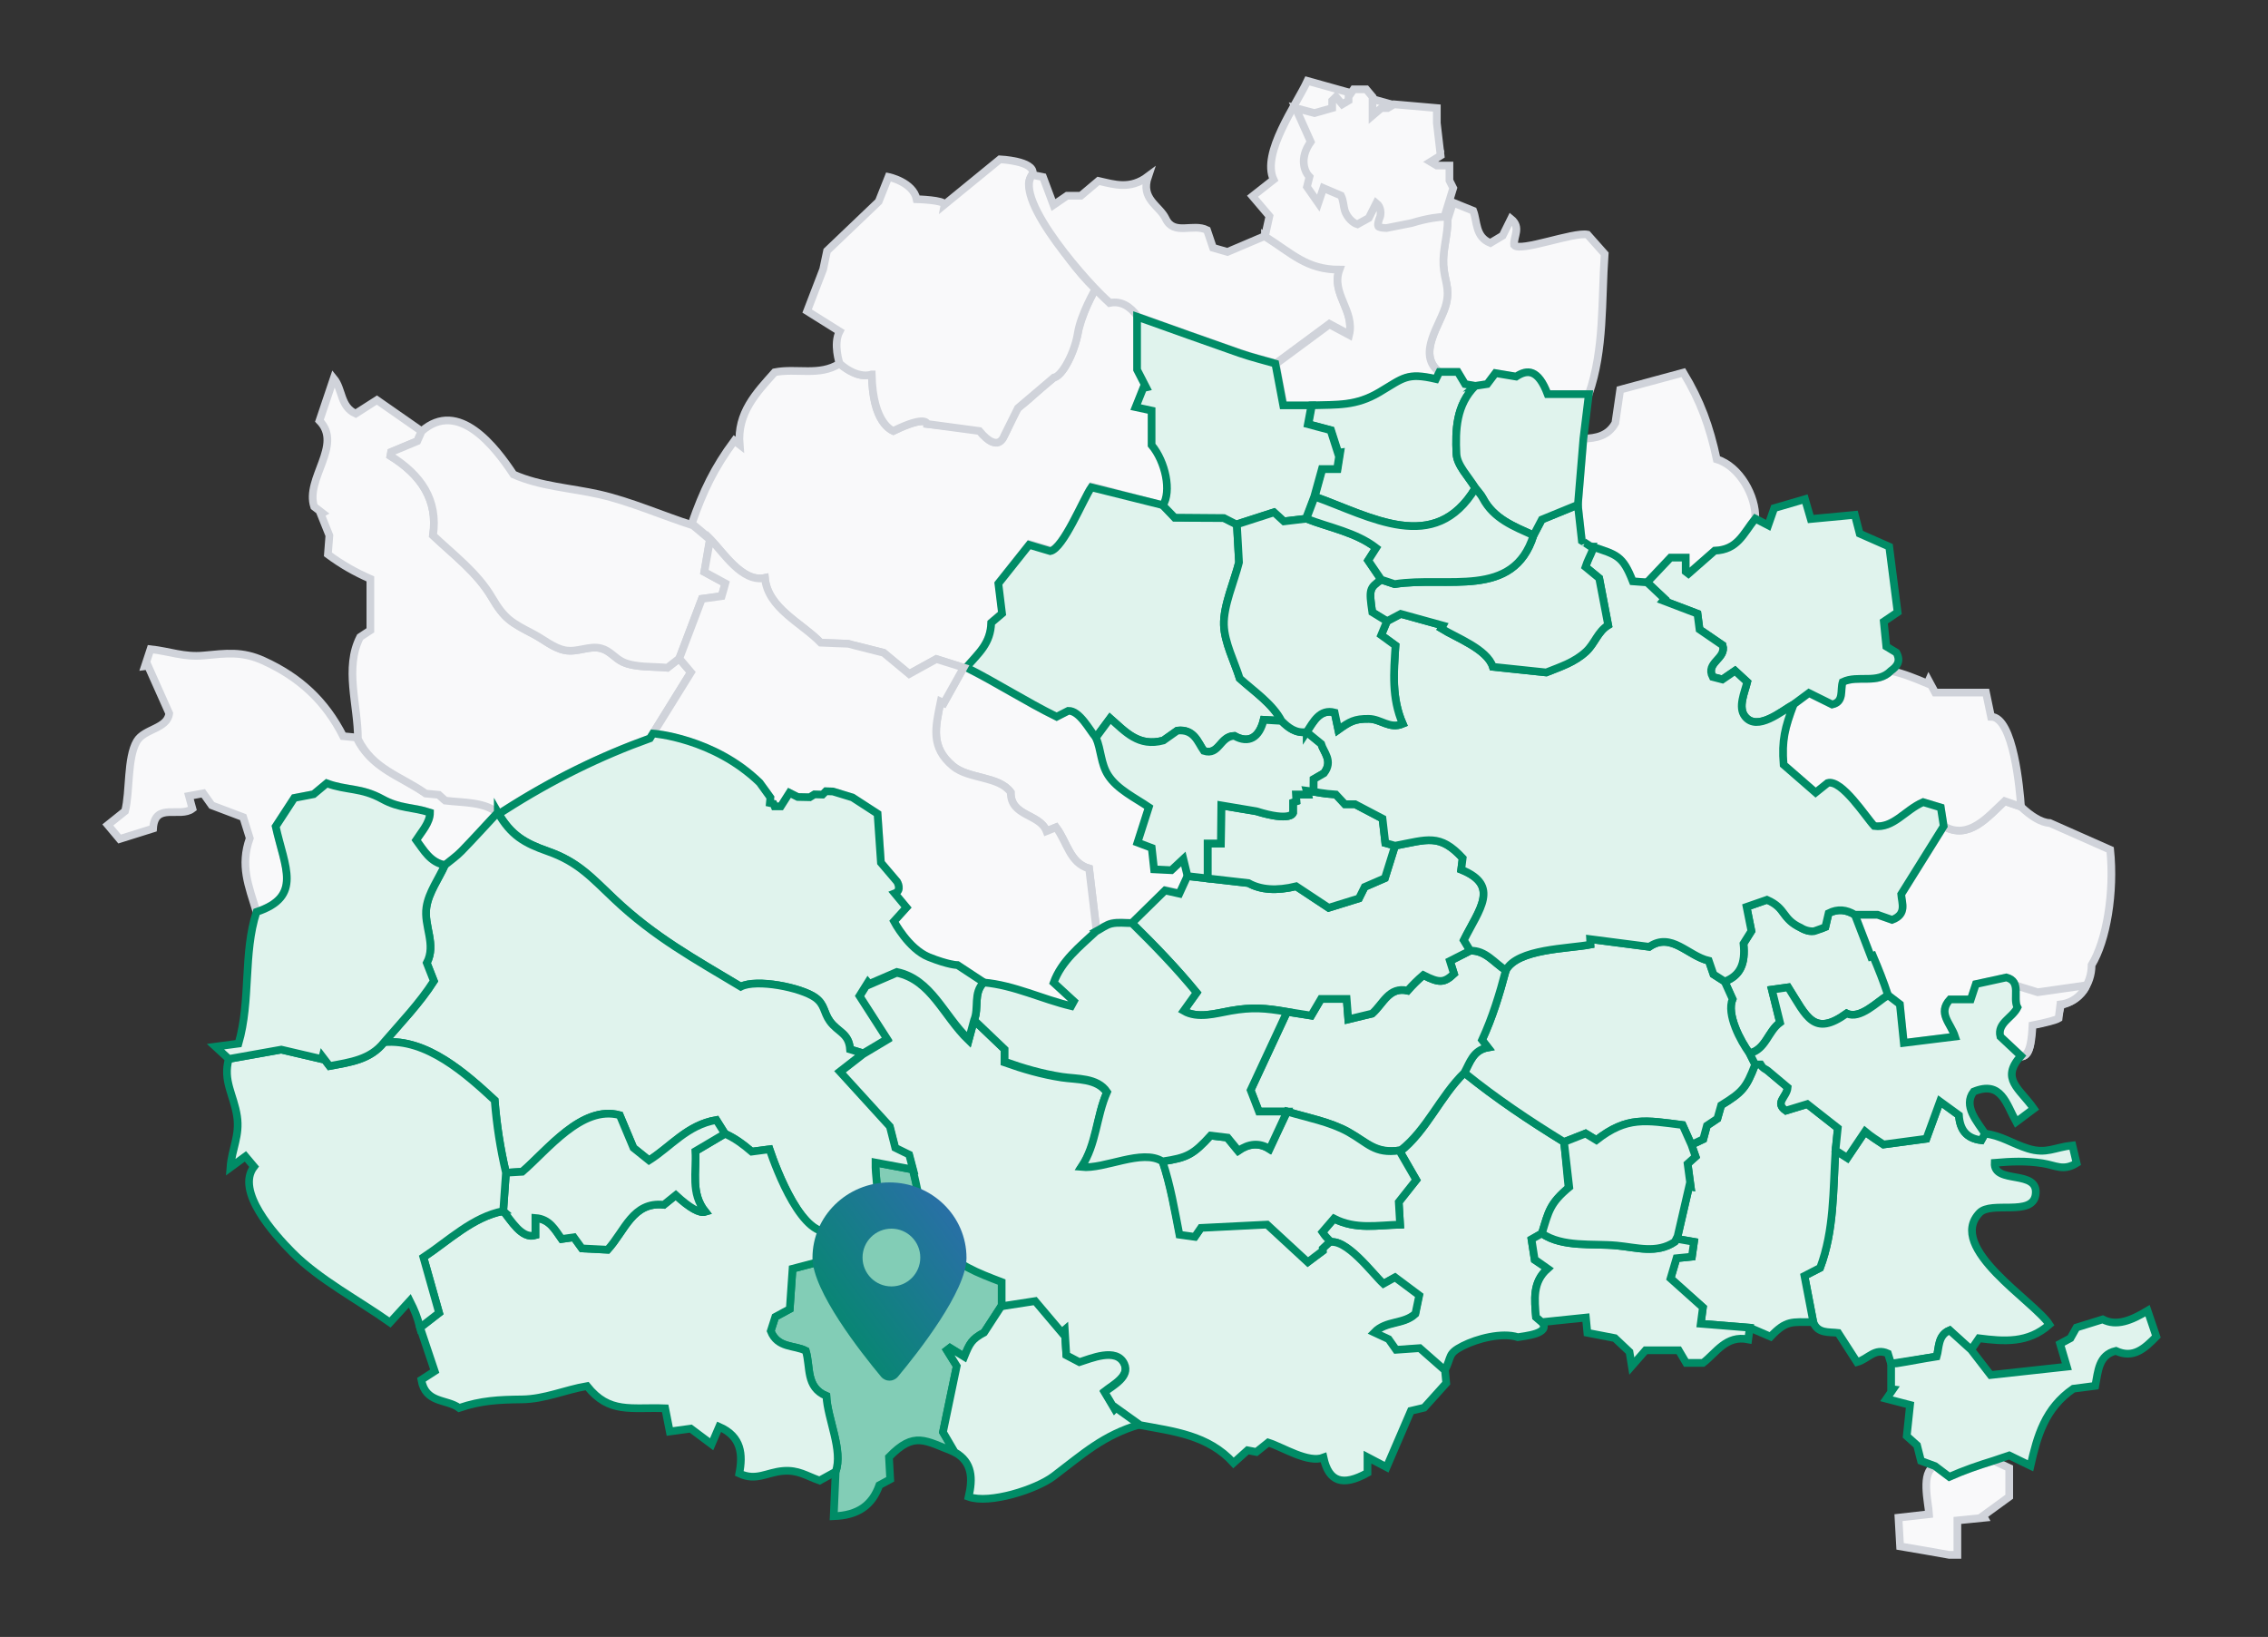 <svg width="589" height="425" viewBox="0 0 589 425" fill="none" xmlns="http://www.w3.org/2000/svg">
<rect x="0" y="0" width="589" height="425" fill="#333333" stroke="none"/>
<path d="M115.541 224.589C111.714 223.862 110.081 220.747 108.096 218.086C109.477 215.942 111.678 213.597 111.678 210.957C107.233 209.476 103.888 209.979 99.284 207.447C93.76 204.404 90.063 205.282 84.862 203.361C83.783 204.261 82.517 205.318 81.467 206.188C79.453 206.577 77.719 206.908 76.432 207.159C74.691 209.835 73.231 212.072 71.605 214.568C73.95 225.157 78.626 232.803 66.627 236.752C64.52 229.861 62.326 224.732 64.865 217.626C64.333 215.928 63.8 214.23 63.16 212.173C60.585 211.202 57.83 210.159 54.996 209.087C54.327 208.145 53.644 207.188 52.788 205.98C51.579 206.203 50.335 206.433 49.069 206.663C49.4 207.893 49.666 208.864 49.968 209.965C46.724 212.432 40.2 208.174 39.754 215.115C36.941 216 34.388 216.806 31.064 217.841C30.338 216.978 29.302 215.748 28 214.187C29.971 212.612 31.417 211.447 32.481 210.598C33.791 205.483 32.971 196.844 35.531 192.457C37.466 189.148 43.465 189.27 43.947 185.22C42.048 180.969 40.236 176.912 38.43 172.862C38.164 172.898 37.898 172.927 37.632 172.963C38.063 171.647 38.495 170.338 39.085 168.554C44.055 169.093 47.745 170.676 52.874 170.194C58.744 169.64 62.844 169.021 68.418 171.553C77.834 175.833 84.466 181.983 89.12 191.14C90.466 191.27 91.516 191.37 92.566 191.478C96.364 199.355 103.586 201.074 110.182 205.685C111.247 205.786 112.311 205.886 113.606 206.009C114.074 206.433 114.671 206.987 115.26 207.519C120.202 208.123 125.36 207.742 129.273 210.922H129.28C126.144 214.281 123.058 217.697 119.85 220.999C118.555 222.33 116.994 223.402 115.555 224.589H115.541Z" fill="#F9F9FA" stroke="#D0D3DA" stroke-width="2" stroke-miterlimit="10"/>
<path d="M373.819 96.571C367.669 91.723 374.337 84.019 375.589 78.732C376.567 74.603 375.099 72.812 374.855 68.791C374.618 64.792 375.984 61.051 375.963 56.973C376.423 55.52 376.891 54.067 377.351 52.606C379.164 53.34 380.789 53.995 382.595 54.721C383.688 57.555 383.069 61.476 387.047 63.094C388.112 62.454 389.205 61.799 390.241 61.181C390.953 59.742 391.622 58.39 392.399 56.822C395.161 59.059 392.96 61.461 393.226 63.648C394.787 65.533 408.591 60.174 412.281 60.907C414.029 62.878 415.683 64.741 416.734 65.921C415.87 78.236 416.676 90.687 412.612 102.347C409.022 102.347 405.44 102.347 401.908 102.347C399.456 95.852 396.657 95.859 393.737 97.787C391.68 97.442 389.989 97.161 388.364 96.888C387.587 97.923 386.954 98.758 386.22 99.729C385.22 99.88 384.17 100.045 383.127 100.204C382.221 100.045 381.314 99.894 380.473 99.751C379.84 98.693 379.3 97.801 378.574 96.585H373.812L373.819 96.571Z" fill="#F9F9FA" stroke="#D0D3DA" stroke-width="2" stroke-miterlimit="10"/>
<path d="M179.683 135.875C182.56 127.596 185.495 121.445 190.724 114.41C191.177 114.763 191.63 115.108 192.084 115.461C191.4 107.225 196.392 102.017 201.19 96.65C206.794 95.521 212.807 97.737 218.029 94.413C219.526 95.55 223.892 98.888 226.489 96.794C226.323 110.008 231.696 111.677 232.02 111.878C240.954 107.62 240.796 110.08 240.796 110.08C240.796 110.08 249.888 111.051 254.333 111.648C256.096 113.001 256.261 114.749 258.973 114.943C261.16 114.425 262.454 108.203 264.361 105.959C269.137 102.232 268.626 101.981 273.697 98.024C276.848 97.161 279.639 88.767 280.178 85.379C281.718 79.445 284.494 75.057 284.494 75.057L288.033 78.545C288.033 78.545 291.889 76.855 295.521 82.005V95.766C296.097 96.888 296.989 98.621 297.881 100.355C297.629 100.413 297.377 100.47 297.126 100.528C296.507 102.081 295.888 103.628 295.147 105.477C296.823 105.836 297.83 106.052 299.291 106.369V115.324C302.916 119.669 304.448 127.552 302.125 131.207C295.68 129.602 289.12 127.725 283.509 126.322C281.416 129.372 276.237 142.226 272.849 142.888C271.165 142.392 269.367 141.852 267.353 141.255C264.505 144.83 261.785 148.254 259.361 151.297C259.735 154.354 260.038 156.807 260.318 159.094C259.167 160.073 258.362 160.756 257.506 161.483C257.326 166.913 254.204 169.517 250.924 173.294C250.636 173.308 250.356 173.323 250.068 173.337C247.514 172.517 244.961 171.69 243.155 171.114C240.213 172.733 238.113 173.891 236.106 174.999C233.61 172.927 231.653 171.301 229.467 169.489C227.251 168.928 224.647 168.273 222.043 167.618C221.676 167.526 221.11 167.591 220.205 167.139C217.515 166.995 216.749 167.065 213.124 166.87C208.153 161.713 199.37 157.944 198.637 150.06C192.825 151.434 187.523 143.068 183.998 139.536C182.553 138.321 181.114 137.112 179.668 135.896L179.683 135.875Z" fill="#F9F9FA" stroke="#D0D3DA" stroke-width="2" stroke-miterlimit="10"/>
<path d="M226.373 97.212C226.373 97.212 222.921 98.679 218.044 94.392C218.044 94.392 216.317 89.292 218.044 86.041L209.613 80.761L213.778 69.928L214.792 65.123L228.2 52.326L230.74 45.931C230.74 45.931 237.134 47.255 238.048 51.722C238.048 51.722 245.464 51.923 245.255 53.146L259.678 41.364C259.678 41.364 268.612 41.767 268.209 45.018C268.209 45.018 266.957 46.586 267.216 48.37C267.475 50.154 274.474 65.497 284.494 75.057C284.494 75.057 280.653 81.631 279.891 86.551C279.128 91.471 275.826 97.722 273.697 98.024L264.361 105.958L260.814 113.101C260.814 113.101 259.347 117.957 254.333 111.9L240.796 110.08C240.796 110.08 240.601 107.656 232.02 111.878C232.02 111.878 226.683 110.31 226.381 97.212H226.373Z" fill="#F9F9FA" stroke="#D0D3DA" stroke-width="2" stroke-miterlimit="10"/>
<path d="M92.954 191.823C92.954 182.947 89.394 173.459 93.523 165.403C94.249 164.921 95.235 164.273 96.184 163.648V150.304C92.07 148.477 88.775 146.614 85.157 143.938C85.294 142.169 85.423 140.529 85.538 139.032C84.754 137.083 84.028 135.263 83.294 133.436C83.438 133.357 83.582 133.278 83.726 133.199C82.978 132.623 82.229 132.048 81.582 131.544C79.194 124.279 89.142 115.547 82.963 109.231C84.2 105.57 85.38 102.045 86.668 98.226C89.013 101.074 88.308 105.555 92.365 107.397C94.235 106.203 96.206 104.944 97.882 103.872C101.982 106.728 105.737 109.346 109.492 111.965C109.017 113.029 108.542 114.087 108.348 114.54C105.665 115.655 103.615 116.503 101.572 117.359L101.385 118.374C109.276 123.258 113.822 129.811 112.441 139.011C117.8 144.068 123.957 148.693 127.719 155.095C131.028 160.72 132.711 161.59 138.617 164.676C141.192 166.021 143.695 168.215 146.623 168.812C149.932 169.481 153.01 167.503 156.146 168.352C158.463 168.978 159.686 170.92 161.786 171.891C164.987 173.365 169.835 173.013 173.317 173.365C174.316 172.581 175.352 171.776 176.381 170.97C177.215 171.956 178.057 172.948 179.416 174.552C176.223 179.703 172.957 184.968 168.785 191.701C156.046 196.276 142.386 202.879 129.647 211.274C125.734 208.094 120.576 208.475 115.635 207.871C115.052 207.339 114.448 206.785 113.98 206.361C112.685 206.238 111.621 206.138 110.556 206.037C103.96 201.426 96.738 199.707 92.94 191.83L92.954 191.823Z" fill="#F9F9FA" stroke="#D0D3DA" stroke-width="2" stroke-miterlimit="10"/>
<path d="M176.395 170.971C175.367 171.776 174.331 172.582 173.331 173.366C169.857 173.014 165.001 173.366 161.8 171.892C159.7 170.92 158.47 168.985 156.161 168.352C153.025 167.504 149.946 169.489 146.637 168.813C143.71 168.216 141.206 166.022 138.631 164.677C132.726 161.591 131.042 160.721 127.734 155.095C123.964 148.694 117.807 144.068 112.455 139.012C113.836 129.811 109.29 123.258 101.399 118.374L101.586 117.36C103.629 116.511 105.679 115.662 108.362 114.54C108.564 114.087 109.039 113.03 109.506 111.965C119.066 103.535 128.676 116.101 133.351 123.187C140.293 126.28 148.27 126.69 155.586 128.344C163.757 130.193 171.972 133.868 179.999 136.429C181.445 137.645 182.884 138.853 184.33 140.069C183.876 142.745 183.43 145.421 182.912 148.478C184.725 149.463 186.43 150.391 188.365 151.441C188.034 152.592 187.717 153.671 187.408 154.757C185.38 155.038 183.639 155.275 182.279 155.462C180.229 160.864 178.316 165.907 176.403 170.956L176.395 170.971Z" fill="#F9F9FA" stroke="#D0D3DA" stroke-width="2" stroke-miterlimit="10"/>
<path d="M251.01 173.366C258.937 177.351 266.454 182.177 274.409 186.083C275.481 185.522 276.517 184.983 277.61 184.414C280.567 184.35 283.106 189.399 284.775 191.356C286.177 194.643 285.99 198.11 287.947 201.153C290.292 204.8 295.003 207.051 298.506 209.439C297.622 212.194 296.593 215.41 295.564 218.625C297.32 219.287 298.399 219.69 299.269 220.021C299.485 221.984 299.665 223.682 299.873 225.581C301.787 225.674 303.182 225.746 304.362 225.804C305.326 224.905 306.059 224.221 307.476 222.898C307.944 224.826 308.253 226.077 308.555 227.336C307.843 228.89 307.131 230.436 306.455 231.904C304.858 231.544 303.837 231.321 302.743 231.077C299.837 233.932 296.974 236.738 294.119 239.543C292.356 239.55 290.536 239.291 288.853 239.651C287.415 239.96 286.127 240.996 284.768 241.708C284.142 236.457 283.516 231.206 282.833 225.495C277.805 224.078 277.157 218.668 274.251 214.791C273.453 215.115 272.719 215.41 271.762 215.798C270.014 211.202 262.397 212.051 262.483 205.706C259.383 201.434 251.542 202.325 247.457 198.894C241.601 193.981 242.903 188.874 244.284 182.134C244.558 182.264 244.831 182.4 245.104 182.53C246.788 179.487 248.478 176.452 250.161 173.409C250.449 173.395 250.729 173.38 251.017 173.366H251.01Z" fill="#F9F9FA" stroke="#D0D3DA" stroke-width="2" stroke-miterlimit="10"/>
<path d="M328.509 61.246C335.587 65.706 339.364 69.87 347.859 69.87C345.564 76.049 351.923 80.531 350.377 86.825C348.391 85.76 346.773 84.89 345.248 84.077C340.464 87.616 335.904 90.975 331.351 94.341C328.265 93.45 325.136 92.687 322.1 91.637C313.195 88.544 304.326 85.336 295.442 82.178C293.558 79.574 291.155 78.056 288.263 78.639C283.365 74.618 262.814 51.679 268.087 45.414C269.101 45.615 270.115 45.816 270.87 45.967C271.834 48.55 272.654 50.729 273.589 53.233C275.021 52.254 275.985 51.593 277.114 50.823H280.696C282.106 49.636 283.645 48.334 285.271 46.967C289.393 47.895 293.5 49.305 298.154 45.795C296.118 51.715 301.118 53.348 302.729 56.764C304.844 61.26 309.829 57.894 313.468 59.735C313.9 61.016 314.425 62.555 315.022 64.332C316.461 64.749 317.921 65.166 318.77 65.411C322.409 63.857 325.459 62.562 328.509 61.267V61.246Z" fill="#F9F9FA" stroke="#D0D3DA" stroke-width="2" stroke-miterlimit="10"/>
<path d="M328.502 61.383C328.854 59.771 329.214 58.16 329.667 56.11C328.38 54.592 326.876 52.823 325.279 50.945C327.164 49.463 328.811 48.169 330.76 46.636C327.524 39.76 336.63 27.258 339.543 21C349.65 23.827 359.54 26.589 369.582 29.394C371.028 32.653 372.517 35.991 373.97 39.264C371.189 43.018 370.975 46.368 373.33 49.312C373.215 50.168 373.078 51.197 372.97 51.967C374.042 53.786 375.006 55.419 375.97 57.059C375.991 61.138 374.624 64.878 374.862 68.878C375.099 72.899 376.574 74.69 375.596 78.819C374.337 84.106 367.676 91.81 373.826 96.658C373.531 97.269 373.236 97.874 372.927 98.499C365.331 96.758 364.568 98.176 358.217 101.938C352.131 105.541 347.42 105.117 340.716 105.333H333.393C332.616 101.19 331.983 97.838 331.35 94.486C335.904 91.119 340.464 87.753 345.248 84.221C346.773 85.041 348.398 85.911 350.376 86.969C351.923 80.675 345.571 76.193 347.859 70.014C339.364 70.014 335.587 65.849 328.509 61.39L328.502 61.383Z" fill="#F9F9FA" stroke="#D0D3DA" stroke-width="2" stroke-miterlimit="10"/>
<path d="M517.733 379.249C519.114 379.889 520.495 380.529 521.797 381.133V388.607C519.301 390.42 517.165 391.98 515.021 393.534C515.122 393.707 515.215 393.879 515.316 394.059C513.223 394.268 511.137 394.477 508.331 394.757V403.691H506.173C501.944 402.921 497.7 402.202 493.456 401.483C493.305 398.764 493.182 396.577 493.039 394.038C495.65 393.743 497.944 393.484 500.987 393.139C500.836 390.29 498.692 382.039 502.526 380.651C503.663 381.507 504.792 382.37 506.224 383.449C510.014 381.759 513.762 380.471 517.733 379.256V379.249Z" fill="#F9F9FA" stroke="#D0D3DA" stroke-width="2" stroke-miterlimit="10"/>
<path d="M491.118 354.051C490.809 353.073 490.5 352.087 490.291 351.411C486.838 349.836 485.177 352.857 482.271 353.655C480.667 351.166 479.027 348.62 477.379 346.067C474.883 345.772 472.085 346.297 470.913 343.276C470.165 339.355 469.409 335.442 468.611 331.277C469.783 330.673 471.028 330.033 472.675 329.184C476.358 319.401 476.02 309.072 476.674 298.671C477.552 299.232 478.422 299.786 479.746 300.634C481.336 298.275 482.846 296.024 484.357 293.779C485.867 295.045 487.493 296.067 489.133 297.153C492.981 296.635 496.801 296.124 500.268 295.664C501.57 292.103 502.591 289.305 503.807 285.982C505.951 287.536 507.353 288.564 508.727 289.557C508.979 293.269 510.626 295.57 514.539 296.045C514.841 295.506 515.172 294.916 515.51 294.326C519.812 294.866 522.531 296.916 526.624 298.196C531.486 299.707 533.558 297.865 538.205 297.39C538.579 298.966 538.953 300.527 539.298 301.994C535.817 304.123 533.903 302.562 530.386 302.023C526.099 301.368 522.358 301.541 518.014 301.908C517.704 307.655 529.58 303.454 528.645 310.187C527.847 315.92 517.122 311.734 514.086 314.899C505.339 324.005 528.422 337.902 532.22 343.909C526.674 348.807 520.481 348.296 513.935 347.469C513.338 348.347 512.611 349.404 511.892 350.462C510.058 348.8 508.224 347.138 506.303 345.405C503.181 346.7 503.62 349.994 502.944 352.202C498.765 352.857 494.931 353.461 491.097 354.058L491.118 354.051Z" fill="#E0F3ED" stroke="#008C66" stroke-width="2" stroke-miterlimit="10"/>
<path d="M217.001 382.112C219.015 376.616 214.872 368.409 214.598 362.438C209.167 360.165 210.541 354.994 209.254 350.714C206.319 349.196 201.924 350.095 200.147 345.585C200.457 344.635 200.888 343.29 201.327 341.909C202.427 341.312 203.463 340.751 205.089 339.866C205.312 336.672 205.556 333.169 205.815 329.407C208.204 328.782 210.484 328.185 212.404 327.681C214.347 328.062 215.9 328.372 217.36 328.659C219.705 324.955 217.224 322.351 216.303 319.524C218.605 319.884 220.907 320.243 222.993 320.574C230.315 315.834 227.265 308.547 227.352 301.836C230.905 302.498 234.013 303.08 237.127 303.656C238.854 310.461 239.472 317.87 244.04 323.135C248.478 328.256 254.003 330.299 260.16 332.659V338.938C258.764 341.082 257.369 343.225 255.592 345.959C252.327 347.736 251.83 348.793 250.428 352.239C249.154 351.454 247.931 350.706 246.716 349.958C246.457 350.16 246.191 350.361 245.932 350.562C246.91 352.138 247.881 353.706 248.478 354.663C247.198 360.806 246.025 366.431 244.903 371.826C246.018 373.739 246.982 375.372 247.939 377.012C240.22 374.041 237.48 371.48 230.869 378.307C230.963 380.026 231.071 382.004 231.186 384.083C230.172 384.629 229.251 385.126 228.359 385.608C226.503 390.83 222.827 393.434 216.519 393.664C216.692 389.794 216.857 385.953 217.022 382.105L217.001 382.112Z" fill="#82CDB6" stroke="#008C66" stroke-width="2" stroke-miterlimit="10"/>
<path d="M524.861 209.468C527.329 211.813 530.069 213.604 532.335 213.683C538.334 216.345 543.233 218.517 548.016 220.632C549.153 231.623 547.088 244.182 543.19 250.548C543.19 255.634 539.91 259.95 535.248 260.935C534.997 261.942 534.738 262.964 534.414 264.251C531.76 265.294 530.314 265.647 527.638 266.064C527.415 267.848 527.89 274.602 524.84 274.149C523.128 272.538 521.416 270.934 519.495 269.135C518.625 265.589 522.567 264.381 523.955 261.568C522.603 259.072 525.128 254.879 521.063 253.785C518.057 254.44 515.654 254.965 513.137 255.512C512.741 256.713 512.309 258.029 511.827 259.489H506.411C503.124 263.086 506.598 265.625 507.735 269.135C503.124 269.704 498.93 270.229 494.427 270.783C494.082 267.395 493.765 264.309 493.399 260.734C492.758 260.245 491.55 259.317 490.334 258.389C489.191 254.893 487.86 251.555 486.421 248.167L485.896 248.354C484.501 244.736 483.105 241.125 481.717 237.507H487.622C488.529 237.831 490.082 238.377 491.377 238.831C495.269 237.385 493.924 234.507 493.744 232.191C497.491 226.185 501.138 220.344 504.785 214.503C511.31 218.258 516.33 211.971 520.632 208.008C522.229 208.562 522.902 208.759 524.218 209.212L524.861 209.468Z" fill="#F9F9FA" stroke="#D0D3DA" stroke-width="2" stroke-miterlimit="10"/>
<path d="M375.143 355.936C372.942 354.001 370.748 352.073 368.597 350.181C366.439 350.332 364.547 350.462 362.461 350.613C361.828 349.714 361.166 348.771 360.512 347.844C359.447 347.347 358.404 346.865 356.786 346.11C359.886 342.887 364.418 344.046 367.482 341.204C367.727 340.046 368.036 338.557 368.468 336.478C366.367 334.91 364.195 333.285 362.188 331.788C360.591 332.673 359.677 333.184 359.167 333.464C356.347 330.853 349.506 321.171 345.018 322.603C344.543 321.682 343.946 320.912 343.421 319.891C344.493 318.646 345.392 317.596 346.428 316.395C352.11 319.308 357.771 318.093 363.598 317.963C363.461 315.647 363.368 314 363.252 312.086C364.698 310.266 366.223 308.331 367.791 306.353C366.41 303.944 365 301.491 363.591 299.031C370.489 293.629 374.028 284.608 380.286 278.523C388.601 285.234 397.089 290.91 406.181 296.506C406.642 300.505 406.958 304.872 407.383 308.576C402.376 312.719 402.218 314.381 400.42 320.243C399.528 320.747 398.629 321.401 397.751 321.891C398.06 323.869 398.312 325.502 398.571 327.156C399.592 327.875 400.528 328.379 401.945 329.379C397.931 332.918 398.557 337.421 398.909 341.952C399.348 342.334 399.894 342.801 400.434 343.269C402.901 346.311 395.722 346.887 394.183 347.175C390.047 345.851 383.573 347.577 379.897 349.44C375.812 351.519 377.135 352.102 375.143 355.929V355.936Z" fill="#E0F3ED" stroke="#008C66" stroke-width="2" stroke-miterlimit="10"/>
<path d="M476.681 298.671C476.027 309.073 476.365 319.402 472.682 329.185C471.028 330.033 469.783 330.674 468.618 331.278C469.416 335.443 470.164 339.363 470.92 343.276C465.352 343.276 463.906 342.708 459.813 347.045C457.699 346.132 456.066 345.427 454.433 344.722C450.247 344.384 446.067 344.046 441.694 343.693C441.967 341.629 442.133 340.377 442.255 339.457C439.356 336.86 436.716 334.493 433.853 331.933C434.342 330.285 434.868 328.494 435.4 326.689C436.709 326.552 437.86 326.437 439.399 326.271C439.557 325.149 439.716 324.078 439.946 322.43C438.291 322.143 436.989 321.92 435.688 321.689C435.688 321.452 435.688 321.207 435.688 320.97C436.687 316.633 437.694 312.302 438.694 307.965C438.824 307.994 438.946 308.022 439.076 308.051C438.809 306.059 438.543 304.066 438.284 302.146C439.054 301.462 439.651 300.93 440.356 300.297C439.982 299.225 439.629 298.225 439.284 297.225C440.342 296.722 441.399 296.226 442.348 295.772C442.722 294.384 443.032 293.262 443.305 292.255C444.334 291.564 445.211 290.982 446.01 290.449C446.369 289.176 446.686 288.054 447.002 286.961C452.52 283.558 453.519 282.451 455.836 276.365C456.318 276.365 456.799 276.365 457.274 276.365C457.512 276.603 457.749 276.84 457.986 277.077C460.202 278.926 462.41 280.775 464.28 282.343C464.072 284.86 460.799 286.27 463.798 288.363C465.661 287.795 467.568 287.213 469.366 286.666C472.013 288.745 474.509 290.708 477.293 292.888C477.106 294.708 476.904 296.686 476.703 298.671H476.681Z" fill="#E0F3ED" stroke="#008C66" stroke-width="2" stroke-miterlimit="10"/>
<path d="M465.82 182.875C467.143 181.89 468.474 180.912 469.776 179.94C471.725 180.904 473.696 181.883 475.811 182.926C478.983 182.228 477.868 179.221 478.537 177.085C482.529 175.15 487.557 177.79 491.082 174.179C494.513 174.934 497.333 176.128 500.563 177.473C500.671 177.229 500.786 176.977 500.894 176.732C501.584 178.013 502.282 179.293 502.562 179.818H515.762C516.186 181.847 516.575 183.724 517.071 186.091C522.934 186.148 524.559 205.174 524.861 209.461C523.538 209.008 522.221 208.548 520.625 208.001C516.323 211.972 511.309 218.251 504.778 214.496C504.526 212.878 504.274 211.26 504.023 209.655C502.152 209.087 500.584 208.612 499.441 208.267C494.707 210.332 491.701 215.137 486.745 214.468C484.608 212.209 478.314 202.261 474.639 203.297C473.567 204.153 472.581 204.944 471.524 205.786C468.582 203.232 465.906 200.901 463.201 198.549C462.669 192.162 463.561 188.867 465.813 182.875H465.82Z" fill="#F9F9FA" stroke="#D0D3DA" stroke-width="2" stroke-miterlimit="10"/>
<path d="M455.85 134.652C452.642 138.709 451.253 142.73 445.312 142.982C443.125 144.902 440.802 146.938 438.478 148.974C438.241 148.787 438.011 148.6 437.773 148.42V144.773H433.832C431.825 146.902 429.796 149.046 427.761 151.196C426.502 151.103 425.243 151.009 424.034 150.923C421.402 144.205 419.87 144.046 413.475 141.917C412.453 141.335 411.439 140.752 410.821 140.4C410.439 136.954 410.108 134.012 409.778 131.063C410.252 125.337 410.734 119.611 411.209 113.893C414.554 113.792 417.661 113.188 419.51 109.807C419.934 106.894 420.38 103.844 420.769 101.175C426.646 99.585 432.076 98.118 437.162 96.744C441.651 104.132 444.031 110.807 445.837 119.252C451.786 121.028 456.08 128.84 455.857 134.645L455.85 134.652Z" fill="#F9F9FA" stroke="#D0D3DA" stroke-width="2" stroke-miterlimit="10"/>
<path d="M247.924 377.019C246.967 375.379 246.011 373.739 244.888 371.833C246.011 366.438 247.183 360.813 248.463 354.67C247.874 353.713 246.895 352.145 245.917 350.57C246.176 350.368 246.442 350.167 246.701 349.965C247.924 350.713 249.14 351.461 250.413 352.246C251.815 348.793 252.312 347.735 255.577 345.966C257.354 343.232 258.75 341.089 260.145 338.945C263.13 338.485 266.108 338.032 268.849 337.607C271.417 340.643 273.575 343.197 275.733 345.743C275.999 345.513 276.265 345.283 276.531 345.052C276.661 347.182 276.79 349.318 276.934 351.663C278.236 352.346 279.473 352.994 280.344 353.454C283.142 352.591 289.99 349.534 291.997 353.914C293.536 357.266 289.105 359.475 286.868 361.237C287.954 363.064 288.724 364.359 289.493 365.654C289.608 365.539 289.716 365.423 289.831 365.308L296.104 369.804C286.443 372.638 281.315 377.465 273.596 383.298C269.108 386.694 256.995 390.571 251.564 388.629C252.628 383.967 252.643 379.644 247.917 377.019H247.924Z" fill="#E0F3ED" stroke="#008C66" stroke-width="2" stroke-miterlimit="10"/>
<path d="M492.55 353.981C496.384 353.376 498.786 352.85 502.965 352.195C503.634 349.98 503.196 346.693 506.325 345.398C508.245 347.139 510.079 348.793 511.914 350.455C513.568 352.598 515.215 354.749 516.956 357.001C523.243 356.31 529.81 355.598 536.759 354.835C536.176 352.879 535.622 350.987 535.004 348.894C535.881 348.419 536.68 347.995 537.701 347.448C538.162 346.628 538.737 345.599 539.262 344.671C541.406 344.002 543.405 343.384 546.067 342.557C549.656 344.434 553.512 342.837 557.727 340.305C558.554 342.744 559.252 344.801 560 347.009C556.957 350.124 554.015 352.828 549.491 350.735C544.995 351.778 544.887 356.022 544.146 359.813C541.47 360.158 539.478 360.417 538.442 360.554C531.04 365.668 529.062 372.876 527.321 380.565C525.235 379.551 523.559 378.745 521.797 377.882C520.43 378.343 519.085 378.796 517.733 379.249C513.762 380.472 510.015 381.759 506.224 383.443C504.792 382.364 503.663 381.5 502.527 380.644C501.426 380.234 500.318 379.832 498.887 379.299C498.585 378.12 498.247 376.775 497.858 375.25C497.103 374.573 496.24 373.797 495.182 372.847C495.463 370.229 495.743 367.546 496.038 364.769C494.132 364.273 492.183 363.769 489.917 363.179C490.608 362.18 491.118 361.453 491.622 360.719C491.456 360.698 491.291 360.669 491.125 360.647V354.044L492.55 353.981Z" fill="#E0F3ED" stroke="#008C66" stroke-width="2" stroke-miterlimit="10"/>
<path d="M435.673 321.682C436.975 321.905 438.277 322.135 439.932 322.423C439.694 324.07 439.543 325.142 439.385 326.264C437.846 326.422 436.695 326.544 435.386 326.681C434.853 328.487 434.328 330.27 433.839 331.925C436.702 334.486 439.342 336.852 442.241 339.449C442.118 340.37 441.953 341.621 441.68 343.686C446.053 344.038 450.239 344.376 454.419 344.714C454.296 345.642 454.174 346.563 454.016 347.75C448.268 346.592 445.737 351.21 442.277 353.857H437.903C437.205 352.677 436.45 351.39 435.968 350.577H427.358C426.639 351.397 425.495 352.713 423.776 354.677C423.445 352.663 423.287 351.663 423.179 350.994C421.884 349.771 420.762 348.714 419.388 347.419C417.374 347.031 414.928 346.556 412.238 346.038C412.13 344.923 412.022 343.786 411.857 342.089C408.008 342.484 404.21 342.88 400.412 343.276C399.873 342.808 399.333 342.341 398.887 341.959C398.542 337.428 397.916 332.925 401.923 329.386C400.499 328.386 399.564 327.724 398.549 327.005C398.29 325.35 398.039 323.717 397.729 321.739C398.614 321.243 399.506 320.747 400.398 320.243C405.822 323.919 413.626 322.79 419.827 323.379C425.02 323.869 430.235 325.573 434.925 322.408C435.163 322.171 435.407 321.926 435.644 321.689L435.673 321.682Z" fill="#E0F3ED" stroke="#008C66" stroke-width="2" stroke-miterlimit="10"/>
<path d="M345.01 324.523C345.032 324.063 345.061 323.61 345.082 323.149C345.068 323.862 345.054 324.566 345.039 325.279C345.032 325.027 345.018 324.775 345.01 324.523Z" fill="#E0F3ED" stroke="white" stroke-width="2" stroke-miterlimit="10"/>
<path d="M345.011 324.523L345.039 325.279C344.55 325.041 344.068 324.797 343.579 324.559C343.593 324.315 343.608 324.07 343.622 323.818C344.083 324.056 344.543 324.286 345.011 324.523Z" fill="#DFDFDF" stroke="white" stroke-width="2" stroke-miterlimit="10"/>
<path d="M447.902 254.85C451.865 253.332 453.354 250.333 452.779 245.003C453.469 243.909 454.16 242.809 454.836 241.73C454.426 239.672 454.038 237.709 453.584 235.464C455.44 234.817 457.087 234.242 458.871 233.623C463.597 235.054 461.787 237.714 467.668 240.88C469.478 241.73 469.582 241.73 470.383 241.73C471.74 241.333 472.61 241.305 474.042 240.694C474.344 239.414 474.61 238.27 474.883 237.112C477.286 235.889 479.523 236.184 481.703 237.507C483.098 241.126 484.494 244.736 485.882 248.355L486.407 248.168C487.846 251.556 489.176 254.893 490.32 258.389C487.507 260.08 483.062 264.805 479.573 263.137C470.985 269.301 469.215 263.993 464.389 256.353C462.813 256.576 461.713 256.728 460.152 256.943C460.914 260.022 461.576 262.727 462.267 265.503C459.102 267.827 458.591 272.437 454.361 273.495C451.995 270.301 448.297 263.36 449.937 259.396C449.074 257.483 448.484 256.174 447.887 254.857L447.902 254.85Z" fill="#E0F3ED" stroke="#008C66" stroke-width="2" stroke-miterlimit="10"/>
<path d="M447.901 254.85C448.491 256.167 449.088 257.476 449.952 259.389C448.311 263.353 452.009 270.294 454.375 273.488C454.857 274.445 455.339 275.408 455.821 276.365C453.505 282.443 452.512 283.558 446.988 286.961C446.679 288.054 446.362 289.176 445.995 290.449C445.19 290.989 444.319 291.572 443.291 292.255C443.017 293.255 442.715 294.384 442.334 295.772C441.384 296.226 440.327 296.729 439.27 297.225C438.5 295.513 437.738 293.801 436.968 292.089C427.43 290.874 422.553 289.773 414.583 296.003C413.187 295.154 412.202 294.557 411.77 294.291C409.562 295.161 407.871 295.83 406.181 296.499C397.089 290.903 388.594 285.227 380.286 278.516C381.746 275.89 382.516 272.675 386.4 271.963C385.645 270.985 385.098 270.287 384.889 270.014C387.63 264.043 389.385 258.267 391.075 251.908C394.104 246.269 407.368 246.341 413.022 245.24L412.943 243.823C417.848 244.463 422.747 245.096 428.3 245.816C434.069 241.895 438.32 248.189 443.765 249.434C444.161 250.57 444.542 251.685 444.988 252.973C445.902 253.556 446.902 254.196 447.901 254.836V254.85Z" fill="#E0F3ED" stroke="#008C66" stroke-width="2" stroke-miterlimit="10"/>
<path d="M391.075 251.915C389.385 258.274 387.63 264.05 384.889 270.02C385.098 270.294 385.645 270.992 386.4 271.97C382.516 272.682 381.753 275.897 380.286 278.523C374.028 284.601 370.64 293.262 363.741 298.664C357.289 299.592 355.318 296.793 350.197 293.923C345.384 291.226 339.479 290.183 334.249 288.593H326.934C326.157 286.579 325.524 284.961 324.783 283.04C327.862 276.422 331.056 269.56 334.249 262.698C336.184 263.007 338.112 263.309 340.536 263.69C341.241 262.489 342.119 260.993 343.083 259.36H349.744C349.895 261.288 350.01 262.763 350.161 264.662C352.484 264.1 354.527 263.604 356.368 263.165C359.289 260.554 360.713 256.123 365.576 257.209C366.834 255.771 368.194 254.426 369.647 253.181C373.819 255.289 375.056 255.231 377.61 252.829C377.293 251.829 376.962 250.764 376.567 249.506C378.437 248.556 380.135 247.693 381.825 246.837C385.904 246.722 388.083 250.081 391.09 251.922L391.075 251.915Z" fill="#E0F3ED" stroke="#008C66" stroke-width="2" stroke-miterlimit="10"/>
<path d="M406.181 296.506C407.871 295.837 409.562 295.168 411.77 294.298C412.202 294.557 413.194 295.161 414.583 296.01C422.546 289.78 427.423 290.874 436.968 292.097C437.738 293.808 438.5 295.52 439.27 297.232C439.622 298.232 439.967 299.239 440.341 300.304C439.637 300.93 439.04 301.462 438.27 302.153C438.529 304.073 438.795 306.066 439.061 308.058C438.932 308.029 438.809 308.001 438.68 307.972C437.68 312.309 436.673 316.64 435.673 320.977C435.436 321.459 435.191 321.934 434.954 322.416C430.264 325.581 425.049 323.876 419.855 323.387C413.655 322.804 405.85 323.934 400.427 320.251C402.225 314.388 402.534 312.367 407.533 308.216C407.102 304.512 406.641 300.513 406.181 296.513V296.506Z" fill="#E0F3ED" stroke="#008C66" stroke-width="2" stroke-miterlimit="10"/>
<path d="M308.397 227.466C313.288 228.027 318.18 228.588 324.222 229.279C327.411 231.062 331.54 231.341 336.609 230.113C339.169 231.803 342.032 233.702 345.039 235.695C347.478 234.94 350.089 234.134 352.916 233.256C353.369 232.35 353.887 231.307 354.397 230.286C356.095 229.545 357.728 228.84 359.656 228.005C360.519 225.258 361.404 222.423 362.288 219.582C370.711 218.007 373.884 216.331 379.847 222.798C379.76 223.481 379.631 224.495 379.466 225.79C389.68 229.919 384.12 236.126 380.149 244.097C380.832 245.233 381.321 246.031 381.803 246.83C380.113 247.693 378.415 248.549 376.545 249.499C376.941 250.757 377.279 251.822 377.588 252.822C375.035 255.224 373.805 255.282 369.625 253.174C368.172 254.419 366.82 255.764 365.554 257.202C360.691 256.116 359.274 260.547 356.347 263.158C354.505 263.604 352.462 264.094 350.139 264.655C349.988 262.756 349.873 261.281 349.722 259.353H343.061C342.097 260.993 341.219 262.482 340.515 263.684C338.098 263.302 336.163 262.993 334.228 262.691C328.552 261.713 325.128 261.446 319.554 262.425C315.705 263.101 311.044 264.568 307.368 262.439C308.411 260.979 309.354 259.67 310.749 257.72C305.455 251.261 299.887 245.521 293.939 239.666C296.794 236.86 299.657 234.055 302.563 231.199C303.65 231.444 304.678 231.674 306.275 232.026C306.944 230.566 307.656 229.012 308.375 227.459L308.397 227.466Z" fill="#E0F3ED" stroke="#008C66" stroke-width="2" stroke-miterlimit="10"/>
<path d="M375.272 355.778C375.373 356.842 375.473 357.907 375.588 359.115C373.783 361.115 371.97 363.129 369.848 365.488C369.143 365.654 368 365.927 366.41 366.301C364.417 370.926 362.331 375.76 360.102 380.939C358.195 379.939 356.778 379.191 355.138 378.328V382.407C348.693 385.982 345.089 384.766 343.716 378.429C339.695 379.983 333.235 375.76 329.351 374.53C328.085 375.544 327.258 376.206 326.279 376.983C325.625 376.854 324.833 376.703 323.992 376.544C322.834 377.587 321.69 378.609 320.345 379.817C313.778 372.588 304.8 371.639 296.09 370.006L289.817 365.51C289.702 365.625 289.594 365.74 289.479 365.855C288.709 364.56 287.94 363.266 286.853 361.439C289.091 359.676 293.522 357.468 291.982 354.116C289.975 349.735 283.135 352.8 280.329 353.656C279.466 353.202 278.222 352.548 276.92 351.865C276.776 349.52 276.646 347.39 276.517 345.254C276.251 345.484 275.985 345.714 275.718 345.945C273.561 343.398 271.41 340.852 268.835 337.809C266.094 338.233 263.116 338.687 260.131 339.147V332.867C253.973 330.508 248.442 328.465 244.011 323.344C239.45 318.078 238.825 310.669 237.098 303.864C236.746 302.512 236.386 301.153 236.077 299.98C234.689 299.297 233.631 298.779 232.466 298.211C231.941 296.153 231.423 294.096 231.056 292.665C226.51 287.673 222.388 283.155 218.065 278.415C220.446 276.559 222.295 275.128 224.136 273.696C226.208 272.459 228.279 271.229 230.351 269.985C227.74 265.92 225.481 262.403 223.158 258.792C224.028 257.404 224.697 256.332 225.366 255.267C225.481 255.404 225.589 255.534 225.704 255.67C227.956 254.699 230.207 253.728 232.883 252.577C241.839 254.483 244.939 263.719 251.557 270.107C252.139 267.963 252.556 266.302 252.952 264.856C255.599 267.388 258.246 269.913 260.879 272.43C260.879 273.545 260.857 274.804 260.857 275.84C265.785 277.588 270.503 278.969 275.682 279.767C279.646 280.379 284.926 279.911 287.472 283.709C284.616 290.183 285.048 296.786 281.113 302.692C287.177 303.318 296.607 297.844 301.866 301.217C303.952 307.389 305.146 314.036 306.39 320.416C308.016 320.639 309.267 320.812 310.382 320.97C311.181 319.812 311.778 318.941 311.979 318.646C317.921 318.352 323.301 318.085 329.157 317.79C332.451 320.833 335.94 324.049 339.731 327.552C340.917 326.681 343.536 324.761 343.536 324.761L343.449 324.178L344.327 323.085C344.327 323.085 344.996 322.862 344.982 322.617L344.996 322.596C349.484 321.164 356.455 330.695 359.274 333.306C359.785 333.026 360.699 332.515 362.296 331.63C364.302 333.126 366.475 334.752 368.575 336.32C368.144 338.399 367.827 339.888 367.59 341.046C364.525 343.887 359.994 342.729 356.893 345.952C358.512 346.707 359.555 347.189 360.619 347.685C361.274 348.613 361.936 349.563 362.569 350.455C364.662 350.311 366.547 350.174 368.705 350.023C370.848 351.908 373.049 353.843 375.25 355.778H375.272Z" fill="#E0F3ED" stroke="#008C66" stroke-width="2" stroke-miterlimit="10"/>
<path d="M301.88 301.541C308.347 300.584 309.792 299.728 314.259 294.83C315.756 295.01 317.266 295.189 318.669 295.355C319.64 296.542 320.46 297.542 321.467 298.764C324.092 296.93 326.869 296.57 329.588 298.297C331.17 294.894 332.782 291.744 334.249 288.593C339.479 290.183 345.384 291.233 350.196 293.923C355.318 296.793 356.929 299.642 363.382 298.707C364.791 301.167 366.417 303.936 367.798 306.346C366.23 308.324 364.698 310.259 363.259 312.079C363.374 313.992 363.468 315.64 363.605 317.956C357.778 318.085 352.117 319.301 346.434 316.388C345.399 317.589 344.499 318.639 343.428 319.884C344.163 320.955 344.615 321.408 345.067 321.86L345.52 322.312C345.052 322.78 343.953 323.71 343.485 324.178C343.471 324.422 343.5 324.535 343.485 324.786C342.176 325.743 340.824 326.839 339.637 327.71C335.839 324.207 332.357 320.991 329.063 317.949C323.208 318.244 317.82 318.51 311.886 318.805C311.684 319.1 311.08 319.97 310.289 321.128C309.174 320.977 307.915 320.804 306.296 320.574C305.052 314.194 303.98 307.713 301.894 301.541H301.88Z" fill="#E0F3ED" stroke="#008C66" stroke-width="2" stroke-miterlimit="10"/>
<path d="M302.125 131.192C295.68 129.588 289.033 127.927 283.422 126.531C281.329 129.581 276.15 142.435 272.762 143.097C271.079 142.601 269.281 142.061 267.266 141.464C264.418 145.039 261.699 148.463 259.275 151.506C259.649 154.563 259.951 157.016 260.232 159.303C259.081 160.282 258.275 160.965 257.419 161.691C257.239 167.122 254.204 169.51 250.924 173.28C258.85 177.265 266.454 182.178 274.409 186.091C275.481 185.53 276.344 185.127 277.438 184.551C280.394 184.487 282.933 189.536 284.602 191.493C285.753 189.939 286.897 188.378 288.285 186.508C292.299 190.018 295.644 194.01 302.103 192.27C302.887 191.716 304.434 190.622 305.736 189.702C310.116 189.22 311.037 192.694 312.627 194.967C316.633 196.255 316.784 191.133 320.561 191.061C324.258 193.162 327.035 191.536 328.164 186.896C329.984 187.004 331.394 187.091 332.796 187.17C330.487 182.746 325.646 179.487 321.949 176.157C320.618 171.891 317.993 166.82 317.842 162.289C317.676 157.246 320.561 150.895 321.762 146.018C321.618 143.392 321.395 139.529 321.208 136.141L317.834 134.48H311.965L305.059 134.379L302.11 131.192H302.125Z" fill="#E0F3ED" stroke="#008C66" stroke-width="2" stroke-miterlimit="10"/>
<path d="M259.111 256.262C267.255 258.524 270.518 259.374 278.2 261.209C278.43 260.791 278.66 260.374 278.883 259.957C277.171 258.382 275.452 256.799 273.632 255.123C275.668 249.491 280.545 245.65 284.782 241.715C284.156 236.464 283.53 231.213 282.847 225.502C277.819 224.085 277.171 218.675 274.265 214.798C273.467 215.122 272.733 215.417 271.777 215.805C270.029 211.209 262.411 212.058 262.497 205.713C259.397 201.44 251.557 202.332 247.471 198.901C241.616 193.988 242.918 188.881 244.299 182.141C244.572 182.271 244.845 182.407 245.119 182.537C246.802 179.494 248.593 176.358 250.276 173.322C247.723 172.502 244.975 171.69 243.176 171.107C240.234 172.725 238.134 173.883 236.127 174.991C233.631 172.92 231.675 171.294 229.488 169.481C227.272 168.92 224.668 168.266 222.065 167.611C222.014 167.591 220.495 167.154 220.205 167.139C217.515 166.995 216.77 167.057 213.145 166.863C208.175 161.705 199.392 157.936 198.658 150.052C192.666 151.254 187.962 143.492 184.437 139.96C183.984 142.636 183.437 145.442 182.919 148.499C184.732 149.484 186.437 150.412 188.372 151.462C188.034 152.764 187.724 153.692 187.415 154.778C185.315 155.066 183.646 155.296 182.286 155.483C180.236 160.885 178.323 165.928 176.409 170.977C177.244 171.963 178.085 172.956 179.445 174.56L169.59 190.442C169.59 190.442 190.875 192.643 200.082 207.058L199.946 208.483L200.895 208.684L201.168 209.36H202.794L205.031 205.843L207.196 206.929L210.311 206.994L211.527 206.246L213.627 206.31L214.505 205.433L216.332 205.497L221.41 207.051L227.913 211.266L228.79 223.977L232.991 228.918C232.991 228.918 234.437 231.12 232.38 231.947L235.429 235.615L232.178 239.205C232.178 239.205 236.631 249.721 248.694 250.577L255.484 255.073L259.111 256.262Z" fill="#F9F9FA" stroke="#D0D3DA" stroke-width="2" stroke-miterlimit="10"/>
<path d="M346.917 206.289C347.614 207.037 348.413 207.893 349.262 208.807H351.916C354.462 210.144 356.556 211.238 359.03 212.54C359.239 214.36 359.483 216.446 359.764 218.877C360.562 219.1 361.433 219.337 362.296 219.582C361.411 222.416 360.519 225.257 359.663 228.005C357.735 228.84 356.102 229.552 354.405 230.285C353.894 231.307 353.376 232.35 352.923 233.256C350.096 234.134 347.485 234.939 345.046 235.695C342.033 233.702 339.17 231.81 336.616 230.113C331.547 231.345 327.418 231.067 324.229 229.278C318.187 228.588 318.504 228.624 313.612 228.063V219.021H317.065L317.166 209.123L326.258 210.648C326.258 210.648 334.688 213.338 335.803 211.101V208.361L336.666 208.058L336.566 206.296H339.63L339.349 205.318L344.163 206.045L346.917 206.289Z" fill="#E0F3ED" stroke="#008C66" stroke-width="2" stroke-miterlimit="10"/>
<path d="M313.605 228.063C307.562 227.372 313.288 228.027 308.397 227.466C308.088 226.214 307.785 224.955 307.318 223.027C305.901 224.351 305.167 225.034 304.203 225.933C303.024 225.876 301.628 225.804 299.715 225.71C299.506 223.811 299.326 222.121 299.11 220.15C298.233 219.819 297.161 219.416 295.406 218.755C296.435 215.539 297.463 212.324 298.348 209.569C294.838 207.181 290.126 204.929 287.788 201.282C285.832 198.24 286.019 194.773 284.616 191.485C285.767 189.932 286.911 188.371 288.299 186.5C292.313 190.011 295.658 194.003 302.117 192.262C302.901 191.708 304.448 190.615 305.75 189.694C310.13 189.212 311.051 192.687 312.641 194.96C316.647 196.247 316.798 191.126 320.575 191.054C324.272 193.154 327.049 191.529 328.178 186.889C329.998 186.997 331.408 187.083 332.81 187.162C334.609 188.975 336.558 190.457 339.342 190.04C340.522 191.011 341.708 191.974 343.097 193.111C343.751 195.348 346.29 197.549 343.83 200.743C343.125 201.153 342.111 201.736 341.162 202.29L341.133 205.526L339.349 205.296L339.63 206.275H336.565L336.666 208.037L335.803 208.339V211.08C335.803 211.08 335.191 213.417 326.257 210.626L317.165 209.101L317.065 218.999H313.612V228.041L313.605 228.063Z" fill="#E0F3ED" stroke="#008C66" stroke-width="2" stroke-miterlimit="10"/>
<path d="M284.617 241.845C285.969 241.132 287.257 240.097 288.702 239.787C290.386 239.42 292.205 239.687 293.968 239.679C299.917 245.542 305.484 251.275 310.778 257.734C309.383 259.684 308.44 261 307.397 262.453C311.073 264.582 315.727 263.115 319.583 262.439C325.157 261.46 328.589 261.719 334.257 262.705C331.063 269.567 327.869 276.429 324.791 283.047C325.531 284.968 326.164 286.586 326.941 288.6H334.257C332.789 291.751 331.322 294.901 329.739 298.304C327.02 296.577 324.244 296.937 321.618 298.771C320.618 297.548 319.791 296.549 318.82 295.362C317.418 295.196 315.907 295.016 314.411 294.837C309.944 299.735 308.354 300.598 301.887 301.548C296.622 298.174 286.897 303.627 280.833 302.994C284.768 297.088 284.66 289.981 287.515 283.507C284.969 279.702 279.689 280.177 275.726 279.566C270.547 278.767 265.828 277.386 260.901 275.638V272.444C258.268 269.934 255.621 267.402 252.974 264.87C254.297 261.777 252.657 257.878 255.477 255.087C263.426 255.799 270.525 259.381 278.208 261.216C278.438 260.799 278.668 260.381 278.891 259.964C277.179 258.389 275.46 256.806 273.64 255.13C275.676 249.498 280.38 245.794 284.624 241.852L284.617 241.845Z" fill="#E0F3ED" stroke="#008C66" stroke-width="2" stroke-miterlimit="10"/>
<path d="M255.477 255.059C252.657 257.842 254.297 261.748 252.974 264.841C252.578 266.287 252.182 267.74 251.6 269.884C244.989 263.496 241.882 254.26 232.926 252.354C230.25 253.505 227.999 254.476 225.747 255.447C225.632 255.31 225.524 255.181 225.409 255.044C224.74 256.116 224.071 257.181 223.201 258.569C225.524 262.187 227.783 265.697 230.394 269.762C228.315 270.999 226.244 272.236 224.179 273.473C223.064 273.135 221.942 272.79 220.77 272.43C220.453 268.179 217.605 268.021 215.519 265.122C213.85 262.799 214.217 260.77 211.706 258.986C208.052 256.389 196.478 254.059 192.385 256.159C180.308 248.916 169.928 243.24 159.577 233.45C153.557 227.761 150.118 223.768 142.292 221.021C136.135 218.855 132.804 216.777 129.517 211.346L130.776 210.54C143.609 202.318 156.053 196.276 168.792 191.701L169.576 190.442C169.576 190.442 185.243 191.557 197.291 203.203L200.068 207.059L199.931 208.483L200.881 208.684L201.154 209.36H202.78L205.017 205.843L207.182 206.929L210.296 206.994L211.512 206.246L213.612 206.311L214.49 205.433L216.317 205.498L221.395 207.051L227.898 211.267L228.776 223.977L232.977 228.919C232.977 228.919 234.329 231.192 232.365 231.947L235.415 235.616L232.164 239.205C232.164 239.205 235.954 246.384 241.17 248.477C246.385 250.57 248.686 250.577 248.686 250.577L255.484 255.051L255.477 255.059Z" fill="#E0F3ED" stroke="#008C66" stroke-width="2" stroke-miterlimit="10"/>
<path d="M129.272 210.921C132.668 216.899 136.128 218.877 142.285 221.042C150.111 223.79 153.549 227.782 159.57 233.472C169.921 243.262 180.301 248.93 192.378 256.181C196.471 254.073 208.038 256.404 211.699 259.008C214.209 260.792 213.85 262.82 215.511 265.144C217.597 268.05 220.446 268.201 220.762 272.452C221.935 272.811 223.057 273.15 224.172 273.495C222.331 274.926 220.482 276.365 218.101 278.214C222.424 282.954 226.546 287.478 231.092 292.463C231.452 293.887 231.977 295.952 232.502 298.009C233.667 298.585 234.724 299.103 236.113 299.779C236.422 300.958 236.774 302.311 237.134 303.663C234.027 303.08 230.912 302.505 227.359 301.843C227.272 308.554 230.322 315.841 223 320.581C220.914 320.258 218.612 319.891 216.31 319.531C208.57 322.495 201.506 303.296 199.845 298.398C198.485 298.577 197.147 298.75 195.212 299.009C192.932 297.052 190.99 295.621 188.271 294.355C187.494 293.118 186.71 291.873 186.041 290.802C178.459 292.075 174.187 297.75 168.554 301.275C166.958 299.994 165.576 298.88 164.505 298.024C163.246 295.024 162.145 292.398 160.951 289.55C151.104 286.86 142.249 298.549 135.624 304.238C134.113 304.332 132.761 304.411 131.409 304.49C129.927 298.146 129.006 292.183 128.481 285.68C121.115 278.868 110.779 269.553 99.737 270.625C104.175 265.453 109.016 260.454 112.685 254.699C112.045 253.066 111.484 251.635 110.844 250.009C113.383 245.175 110.009 240.457 110.757 235.522C111.34 231.674 113.965 228.135 115.548 224.596C116.987 223.409 118.547 222.337 119.842 221.006C123.05 217.712 126.136 214.295 129.272 210.929V210.921Z" fill="#E0F3ED" stroke="#008C66" stroke-width="2" stroke-miterlimit="10"/>
<path d="M217.001 382.112C215.699 382.831 214.397 383.544 212.85 384.399C209.376 383.169 207.304 381.594 203.413 381.903C199.126 382.242 196.421 384.637 191.997 382.572C192.947 377.703 192.63 372.977 186.761 370.43C186.135 371.883 185.509 373.344 184.811 374.976C182.848 373.509 181.056 372.171 179.388 370.919C177.575 371.164 176.057 371.373 173.935 371.668C173.568 369.79 173.216 368.006 172.748 365.647C163.915 365.302 158.254 367.165 152.456 359.878C146.695 360.849 141.508 363.259 135.56 363.331C129.568 363.403 125 363.604 119.238 365.553C116.03 363.172 110.484 364.438 109.427 358.245C110.585 357.497 111.988 356.591 112.894 356.001C111.434 351.663 110.261 348.182 109.096 344.693C110.75 343.413 112.398 342.132 114.03 340.866C112.498 335.436 111.096 330.472 109.959 326.444C116.491 322.121 122.785 315.935 130.697 314.431C132.675 316.683 135.423 321.797 139.048 320.711V316.23C142.767 316.503 144.127 319.272 145.86 321.689C146.939 321.538 147.961 321.387 149.032 321.236C149.781 322.272 150.464 323.214 151.133 324.135C153.521 324.257 155.758 324.372 157.808 324.473C162.311 319.531 164.325 311.928 172.396 312.806C173.59 311.842 174.568 311.058 175.511 310.303C179.145 313.645 181.701 315.086 183.178 314.626C179.309 309.799 180.913 304.289 180.596 298.894C183.358 297.254 185.818 295.801 188.278 294.348C190.99 295.607 192.932 297.046 195.22 299.002C197.155 298.743 198.493 298.571 199.852 298.391C201.514 303.289 208.578 322.488 216.317 319.524C217.238 322.351 219.72 324.955 217.375 328.66C215.922 328.372 214.361 328.063 212.419 327.681C210.498 328.185 208.218 328.782 205.83 329.408C205.571 333.17 205.326 336.673 205.103 339.867C203.478 340.751 202.442 341.312 201.341 341.909C200.895 343.283 200.464 344.628 200.162 345.585C201.938 350.095 206.333 349.189 209.268 350.714C210.556 355.001 209.182 360.166 214.613 362.439C214.893 368.409 219.029 376.616 217.015 382.112H217.001Z" fill="#E0F3ED" stroke="#008C66" stroke-width="2" stroke-miterlimit="10"/>
<path d="M131.409 304.483C132.761 304.403 134.106 304.324 135.624 304.231C142.249 298.548 151.104 286.852 160.951 289.542C162.145 292.391 163.246 295.016 164.505 298.016C165.577 298.872 166.958 299.987 168.555 301.267C174.18 297.743 178.46 292.067 186.041 290.794C186.717 291.866 187.494 293.11 188.271 294.347C185.811 295.8 183.358 297.253 180.589 298.894C180.912 304.288 179.301 309.798 183.171 314.625C181.694 315.085 179.138 313.644 175.503 310.302C174.561 311.057 173.583 311.841 172.389 312.805C164.318 311.928 162.304 319.531 157.801 324.472C155.751 324.372 153.514 324.257 151.126 324.134C150.457 323.206 149.773 322.264 149.025 321.236C147.953 321.387 146.932 321.538 145.853 321.689C144.127 319.272 142.767 316.502 139.041 316.229V320.71C135.423 321.797 132.668 316.682 130.69 314.431C130.927 311.115 131.157 307.791 131.395 304.475L131.409 304.483Z" fill="#E0F3ED" stroke="#008C66" stroke-width="2" stroke-miterlimit="10"/>
<path d="M130.697 314.438C122.784 315.949 116.49 322.135 109.959 326.451C111.096 330.479 112.498 335.442 114.03 340.873C112.405 342.139 110.75 343.419 109.096 344.7C108.341 341.808 107.708 340.298 106.427 337.744C104.456 339.902 103.003 341.492 101.291 343.362C93.098 337.535 82.941 332.27 75.878 325.142C71.231 320.459 61.089 309.223 65.98 302.9C65.297 302.088 64.541 301.196 63.736 300.239C62.484 301.16 61.578 301.829 59.844 303.102C60.204 298.239 62.333 294.887 61.563 289.823C60.722 284.248 57.809 280.616 59.42 274.933C63.987 274.12 68.555 273.308 73.036 272.509C76.554 273.329 80.071 274.156 83.589 274.976C83.639 274.775 83.697 274.574 83.747 274.379C84.366 275.192 84.992 276.012 85.574 276.775C90.926 275.782 96.162 275.128 99.723 270.61C110.765 269.538 121.101 278.854 128.467 285.666C128.985 292.168 129.913 298.131 131.395 304.476C131.157 307.792 130.927 311.115 130.69 314.431L130.697 314.438Z" fill="#E0F3ED" stroke="#008C66" stroke-width="2" stroke-miterlimit="10"/>
<path d="M99.737 270.618C96.177 275.135 90.94 275.79 85.588 276.782C85.006 276.02 84.387 275.2 83.761 274.387C83.711 274.588 83.654 274.79 83.603 274.984C80.086 274.164 76.568 273.337 73.051 272.517C68.562 273.315 63.995 274.128 59.434 274.941C58.449 274.035 57.463 273.121 55.967 271.747C58.276 271.438 59.758 271.236 61.937 270.949C65.196 259.77 63.11 247.528 66.62 236.767C78.626 232.818 73.943 225.178 71.598 214.583C73.224 212.087 74.684 209.85 76.424 207.174C77.719 206.922 79.446 206.591 81.46 206.203C82.51 205.325 83.769 204.275 84.855 203.376C90.063 205.297 93.753 204.419 99.277 207.462C103.881 210.001 107.226 209.497 111.671 210.972C111.671 213.605 109.47 215.957 108.089 218.1C110.074 220.762 111.707 223.877 115.534 224.603C113.958 228.142 111.326 231.674 110.743 235.529C109.995 240.457 113.376 245.176 110.829 250.017C111.47 251.649 112.031 253.074 112.671 254.706C108.995 260.461 104.161 265.46 99.723 270.632L99.737 270.618Z" fill="#E0F3ED" stroke="#008C66" stroke-width="2" stroke-miterlimit="10"/>
<path d="M341.381 29.355L336.469 28.057L340.399 36.819C337.255 41.233 338.871 44.716 340.071 45.906L339.416 48.502L342.364 52.72L343.673 48.826L348.258 50.773C348.913 52.071 348.913 53.694 349.24 54.667C349.895 56.615 351.424 57.913 352.515 58.237L355.462 56.615L357.427 52.72C358.737 53.759 358.628 55.533 358.409 56.29C358.082 57.047 357.558 58.627 358.082 58.886C358.606 59.146 359.61 59.211 360.047 59.211L366.596 57.913C370.788 56.615 374.019 56.29 375.11 56.29L377.402 48.826L376.42 46.879V42.985H373.145L371.508 42.011L374.128 40.389L373.145 31.951V28.057L362.012 27.084L360.374 28.057H358.737L356.445 30.004V25.137L354.807 23.189H351.533L350.223 25.137V26.11L348.585 27.084L346.948 25.137L345.966 26.11V28.057L341.381 29.355Z" fill="#F9F9FA" stroke="#D0D3DA" stroke-width="2" stroke-miterlimit="10"/>
<path d="M529.194 257.619L523.313 255.81L523.765 261.691C519.422 266.034 518.94 268.326 519.241 268.929L525.123 274.358C527.385 273.906 527.686 269.231 527.837 266.215C531.456 265.491 533.869 264.858 534.623 264.405L535.075 260.786C539.147 260.334 541.409 257.167 541.861 255.81L529.194 257.619Z" fill="#F9F9FA" stroke="#D0D3DA" stroke-width="2" stroke-miterlimit="10"/>
<path d="M455.85 134.652C456.886 135.192 457.914 135.724 459.202 136.393C459.813 134.652 460.195 133.559 460.763 131.933C463.144 131.235 465.827 130.451 468.754 129.595C469.265 131.365 469.654 132.688 470.251 134.753C473.919 134.407 477.616 134.062 481.695 133.674C482.069 135.127 482.472 136.68 482.961 138.551C485.148 139.515 487.521 140.558 490.629 141.932C491.312 147.29 492.075 153.239 492.808 158.958C491.197 160.044 490.24 160.691 489.219 161.382C489.442 163.576 489.658 165.698 489.874 167.856C490.859 168.453 491.758 168.992 492.485 169.431C493.736 171.69 492.657 173.013 491.082 174.164C487.557 177.775 482.529 175.135 478.537 177.07C477.868 179.199 478.983 182.206 475.811 182.911C473.696 181.868 471.725 180.89 469.776 179.926C468.474 180.89 467.143 181.875 465.82 182.861C462.705 184.609 456.375 190.018 453.181 186.004C451.282 183.616 453.102 179.746 453.757 177.063C452.627 176.027 451.635 175.114 450.592 174.15C449.333 175.013 448.376 175.675 447.312 176.401C446.42 176.171 445.528 175.934 444.787 175.747C442.845 171.956 448.419 171.006 447.376 167.525C445.47 166.216 443.427 164.82 441.377 163.418C441.176 161.914 440.982 160.432 440.838 159.325C437.572 158.08 434.738 157.001 431.904 155.922C432.026 155.764 432.156 155.613 432.278 155.455L427.76 151.196C429.789 149.046 431.817 146.895 433.832 144.773H437.773V148.42C438.011 148.607 438.241 148.794 438.478 148.974C440.802 146.938 443.125 144.902 445.312 142.982C451.253 142.73 452.642 138.702 455.85 134.652Z" fill="#E0F3ED" stroke="#008C66" stroke-width="2" stroke-miterlimit="10"/>
<path d="M457.253 276.365C456.771 276.365 456.289 276.365 455.814 276.365C455.332 275.408 454.85 274.444 454.368 273.488C458.605 272.437 459.108 267.827 462.273 265.496C461.59 262.719 460.921 260.022 460.159 256.936C461.712 256.72 462.82 256.562 464.395 256.346C469.222 263.985 470.992 269.287 479.58 263.129C483.062 264.798 487.514 260.072 490.327 258.382C491.535 259.31 492.751 260.238 493.391 260.727C493.758 264.302 494.074 267.388 494.42 270.776C498.93 270.215 503.123 269.697 507.727 269.129C506.591 265.618 503.116 263.079 506.404 259.483H511.82C512.302 258.022 512.734 256.706 513.129 255.505C515.647 254.958 518.049 254.433 521.056 253.778C525.127 254.872 522.595 259.065 523.948 261.561C522.559 264.374 518.618 265.582 519.488 269.129C521.401 270.927 523.12 272.538 524.832 274.142C519.416 280.17 524.502 282.58 528.185 287.867C526.566 289.075 525.278 290.039 523.61 291.291C520.97 286.529 519.768 280.472 512.561 283.414C509.712 287.111 513.503 291.269 515.517 294.319C515.186 294.909 514.856 295.499 514.546 296.038C510.633 295.563 508.986 293.262 508.734 289.55C507.367 288.557 505.958 287.529 503.814 285.975C502.598 289.305 501.57 292.104 500.275 295.657C496.808 296.125 492.981 296.635 489.14 297.146C487.5 296.06 485.867 295.038 484.364 293.772C482.853 296.017 481.343 298.268 479.753 300.627C478.429 299.779 477.552 299.225 476.681 298.664C476.883 296.678 477.084 294.7 477.271 292.88C474.495 290.701 471.999 288.737 469.344 286.658C467.553 287.205 465.647 287.788 463.777 288.356C460.777 286.27 464.043 284.86 464.259 282.335C462.389 280.774 461.281 279.833 459.072 277.977C458.835 277.74 458.167 277.525 457.715 277.072L457.253 276.365Z" fill="#E0F3ED" stroke="#008C66" stroke-width="2" stroke-miterlimit="10"/>
<path d="M413.468 141.924C419.87 144.046 421.402 144.205 424.028 150.93C425.236 151.016 426.495 151.11 427.754 151.211L432.271 155.469C432.149 155.627 432.019 155.778 431.897 155.937C434.731 157.016 437.565 158.095 440.831 159.339C440.975 160.447 441.176 161.936 441.37 163.432C443.413 164.835 445.463 166.237 447.369 167.539C448.42 171.021 442.838 171.97 444.78 175.761C445.521 175.955 446.406 176.185 447.305 176.416C448.369 175.689 449.326 175.027 450.585 174.164C451.628 175.121 452.62 176.042 453.75 177.077C453.095 179.76 451.275 183.63 453.174 186.018C456.368 190.032 462.698 184.616 465.813 182.875C463.568 188.867 462.669 192.161 463.202 198.549C465.906 200.901 468.582 203.232 471.524 205.785C472.574 204.944 473.56 204.16 474.639 203.296C478.307 202.261 484.601 212.209 486.745 214.467C491.694 215.136 494.7 210.331 499.441 208.267C500.584 208.612 502.153 209.094 504.023 209.655C504.275 211.259 504.526 212.878 504.778 214.496C501.131 220.337 497.484 226.178 493.737 232.184C493.916 234.493 495.269 237.378 491.37 238.824C490.082 238.37 488.522 237.817 487.615 237.5H481.71C479.53 236.176 477.293 235.882 474.89 237.104C474.617 238.263 474.351 239.406 474.049 240.687C472.617 241.305 471.74 241.528 471.287 241.722C470.835 241.917 469.025 241.785 467.668 240.88C462.692 238.618 464.049 235.904 458.878 233.616C457.095 234.234 455.455 234.81 453.591 235.457C454.037 237.701 454.433 239.665 454.843 241.722C454.167 242.794 453.469 243.902 452.786 244.995C453.361 250.325 451.872 253.325 447.909 254.843C446.909 254.203 445.909 253.562 444.996 252.98C444.55 251.685 444.161 250.577 443.773 249.441C438.328 248.196 434.076 241.902 428.307 245.823C422.762 245.103 417.856 244.463 412.95 243.83L413.029 245.247C407.375 246.348 394.111 246.276 391.083 251.915C388.076 250.074 385.904 246.714 381.818 246.83C381.336 246.031 380.847 245.225 380.164 244.096C384.134 236.119 389.695 229.918 379.48 225.79C379.646 224.495 379.775 223.488 379.861 222.797C373.898 216.331 370.726 217.999 362.303 219.582C361.433 219.344 360.569 219.1 359.771 218.877C359.49 216.446 359.246 214.352 359.037 212.54C356.563 211.238 354.47 210.144 351.923 208.806H349.269C348.42 207.9 347.622 207.044 346.924 206.289C343.766 206.095 341.133 205.541 341.133 205.541C341.133 205.541 341.184 203.865 341.162 202.304C342.119 201.75 343.126 201.167 343.831 200.757C346.291 197.564 343.759 195.362 343.097 193.125C341.709 191.989 340.529 191.025 339.342 190.054C341.133 187.349 342.745 183.99 346.607 184.997C346.874 186.27 347.132 187.493 347.55 189.464C350.528 187.342 351.801 186.594 355.469 186.637C358.656 186.673 360.864 189.37 364.288 187.925C361.361 181.199 361.958 174.538 362.411 167.604C361.382 166.856 360.167 165.971 358.699 164.899C359.224 163.641 359.713 162.468 360.202 161.288C361.361 160.677 362.519 160.066 363.785 159.389C367.432 160.396 371.086 161.411 374.74 162.418C374.603 162.669 374.474 162.928 374.337 163.18C378.07 165.525 386.227 168.482 387.702 173.128C392.615 173.646 397.305 174.143 401.57 174.589C405.39 173.056 408.9 171.97 411.936 169.158C414.151 167.1 414.95 163.979 417.654 162.317C416.856 158.159 416.151 154.484 415.317 150.11C414.655 149.563 413.389 148.528 411.763 147.19C412.324 145.456 412.907 143.694 413.482 141.924H413.468Z" fill="#E0F3ED" stroke="#008C66" stroke-width="2" stroke-miterlimit="10"/>
<path d="M413.832 142.257C412.927 144.519 412.317 145.463 411.749 147.19C413.374 148.528 414.64 149.564 415.302 150.11C416.144 154.484 416.849 158.159 417.64 162.317C414.935 163.972 414.137 167.101 411.921 169.158C408.893 171.97 405.375 173.057 401.556 174.589C397.29 174.135 392.6 173.646 387.687 173.128C386.213 168.482 378.056 165.525 374.322 163.18C374.459 162.929 374.589 162.67 374.725 162.418C371.071 161.411 367.417 160.397 363.77 159.389C362.497 160.066 361.339 160.677 360.188 161.288C358.821 160.454 357.454 159.62 356.368 158.958C355.498 153.009 355.599 152.678 358.685 150.499C359.807 150.873 360.929 151.247 362.173 151.657C375.862 149.506 393.018 155.663 398.247 138.997C398.952 137.659 399.657 136.321 400.398 134.911C403.52 133.631 406.641 132.35 409.763 131.077C410.094 134.026 410.418 136.968 410.806 140.414C411.757 140.993 410.844 140.447 411.57 140.9L412.927 141.805L413.832 142.257Z" fill="#E0F3ED" stroke="#008C66" stroke-width="2" stroke-miterlimit="10"/>
<path d="M341.443 128.94C342.097 126.574 342.752 124.207 343.428 121.776H347.377C347.614 120.28 347.823 118.913 348.039 117.554C347.888 117.582 347.744 117.618 347.593 117.647C347.039 115.914 346.478 114.18 345.679 111.691C344.27 111.317 342.291 110.785 339.795 110.123C340.083 108.598 340.392 106.922 340.709 105.239C347.413 105.03 352.125 105.448 358.21 101.844C364.562 98.089 365.324 96.665 372.92 98.405C373.222 97.78 373.517 97.175 373.819 96.564H378.581C379.315 97.78 379.847 98.672 380.48 99.729C381.322 99.873 382.228 100.031 383.134 100.182C378.149 105.109 377.948 111.655 378.236 117.813C378.38 120.863 381.422 123.769 383.156 126.739C372.575 144.283 355.951 134.12 341.443 128.933V128.94Z" fill="#E0F3ED" stroke="#008C66" stroke-width="2" stroke-miterlimit="10"/>
<path d="M321.086 136.141C324.575 135.019 327.409 134.098 330.754 133.019C331.142 133.372 331.991 134.148 333.314 135.364C334.969 135.17 337.055 134.918 339.134 134.674C339.86 132.767 340.579 130.854 341.306 128.948C341.96 126.581 342.615 124.215 343.291 121.783H347.24C347.478 120.287 347.686 118.921 347.902 117.561C347.751 117.59 347.607 117.626 347.456 117.655C346.902 115.921 346.341 114.187 345.543 111.699C344.133 111.325 342.155 110.792 339.659 110.13C339.946 108.606 340.256 106.93 340.572 105.246H333.25C332.473 101.103 331.84 97.751 331.207 94.399C328.121 93.507 324.992 92.745 321.956 91.694C313.051 88.601 304.182 85.393 295.298 82.235V95.996C295.874 97.118 296.766 98.852 297.658 100.585C297.406 100.643 297.154 100.7 296.902 100.758C296.284 102.312 295.665 103.858 294.924 105.707C296.6 106.066 297.607 106.282 299.068 106.599V115.554C302.693 119.899 304.304 127.567 301.988 131.214L305.074 134.4L317.849 134.501L321.086 136.163V136.141Z" fill="#E0F3ED" stroke="#008C66" stroke-width="2" stroke-miterlimit="10"/>
<path d="M339.342 190.047C336.558 190.464 334.609 188.982 332.811 187.17C330.502 182.746 325.661 179.487 321.963 176.157C320.633 171.891 318.007 166.82 317.856 162.289C317.691 157.246 320.575 150.895 321.776 146.018C321.632 143.392 321.409 139.529 321.222 136.141C324.711 135.019 327.545 134.099 330.89 133.02C331.278 133.372 332.127 134.149 333.451 135.365C335.105 135.17 337.191 134.919 339.27 134.674C345.348 137.033 352.117 138.199 357.39 142.263C356.771 143.234 356.21 144.111 355.311 145.521C356.368 147.075 357.533 148.787 358.699 150.499C355.613 152.678 355.512 153.009 356.383 158.958C357.469 159.62 358.835 160.454 360.202 161.289C359.713 162.468 359.224 163.648 358.699 164.9C360.166 165.971 361.382 166.856 362.41 167.604C361.957 174.539 361.36 181.199 364.288 187.925C360.857 189.364 358.656 186.673 355.469 186.637C351.793 186.594 350.52 187.35 347.549 189.464C347.132 187.493 346.88 186.271 346.607 184.997C342.744 183.99 341.133 187.35 339.342 190.054V190.047Z" fill="#E0F3ED" stroke="#008C66" stroke-width="2" stroke-miterlimit="10"/>
<path d="M383.134 100.19C384.177 100.032 385.22 99.873 386.227 99.715C386.961 98.744 387.587 97.909 388.371 96.874C389.989 97.147 391.68 97.428 393.744 97.773C396.672 95.845 399.463 95.838 401.916 102.333H412.619C412.152 106.189 411.684 110.037 411.209 113.893C410.735 119.619 410.253 125.344 409.778 131.063C406.656 132.343 403.534 133.624 400.412 134.897C399.671 136.307 398.967 137.645 398.262 138.983C393.19 136.688 387.903 134.703 385.091 129.308C384.602 128.373 383.811 127.589 383.163 126.74C381.43 123.769 378.387 120.856 378.243 117.813C377.948 111.656 378.157 105.11 383.142 100.183L383.134 100.19Z" fill="#E0F3ED" stroke="#008C66" stroke-width="2" stroke-miterlimit="10"/>
<path d="M398.261 138.99C393.032 155.656 375.876 149.492 362.187 151.65C360.943 151.24 359.821 150.866 358.699 150.492C357.533 148.78 356.368 147.068 355.311 145.514C356.21 144.104 356.771 143.227 357.39 142.256C352.117 138.199 345.348 137.033 339.27 134.667C339.997 132.761 340.716 130.847 341.442 128.941C355.951 134.12 372.582 144.291 383.156 126.747C383.803 127.603 384.594 128.38 385.083 129.315C387.896 134.71 393.183 136.695 398.254 138.99H398.261Z" fill="#E0F3ED" stroke="#008C66" stroke-width="2" stroke-miterlimit="10"/>
<path fill-rule="evenodd" clip-rule="evenodd" d="M233.19 357.432C238.381 351.204 251 335.18 251 326.587C251 315.769 242.046 307 231 307C219.954 307 211 315.769 211 326.587C211 335.18 223.619 351.204 228.81 357.432C229.963 358.815 232.037 358.815 233.19 357.432ZM231.5 334C235.642 334 239 330.642 239 326.5C239 322.358 235.642 319 231.5 319C227.358 319 224 322.358 224 326.5C224 330.642 227.358 334 231.5 334Z" fill="url(#paint0_linear_386_23919)"/>
<defs>
<linearGradient id="paint0_linear_386_23919" x1="215.396" y1="366.65" x2="278.284" y2="319.559" gradientUnits="userSpaceOnUse">
<stop offset="0.064" stop-color="#008C66"/>
<stop offset="0.853" stop-color="#316AB3"/>
</linearGradient>
</defs>
</svg>
